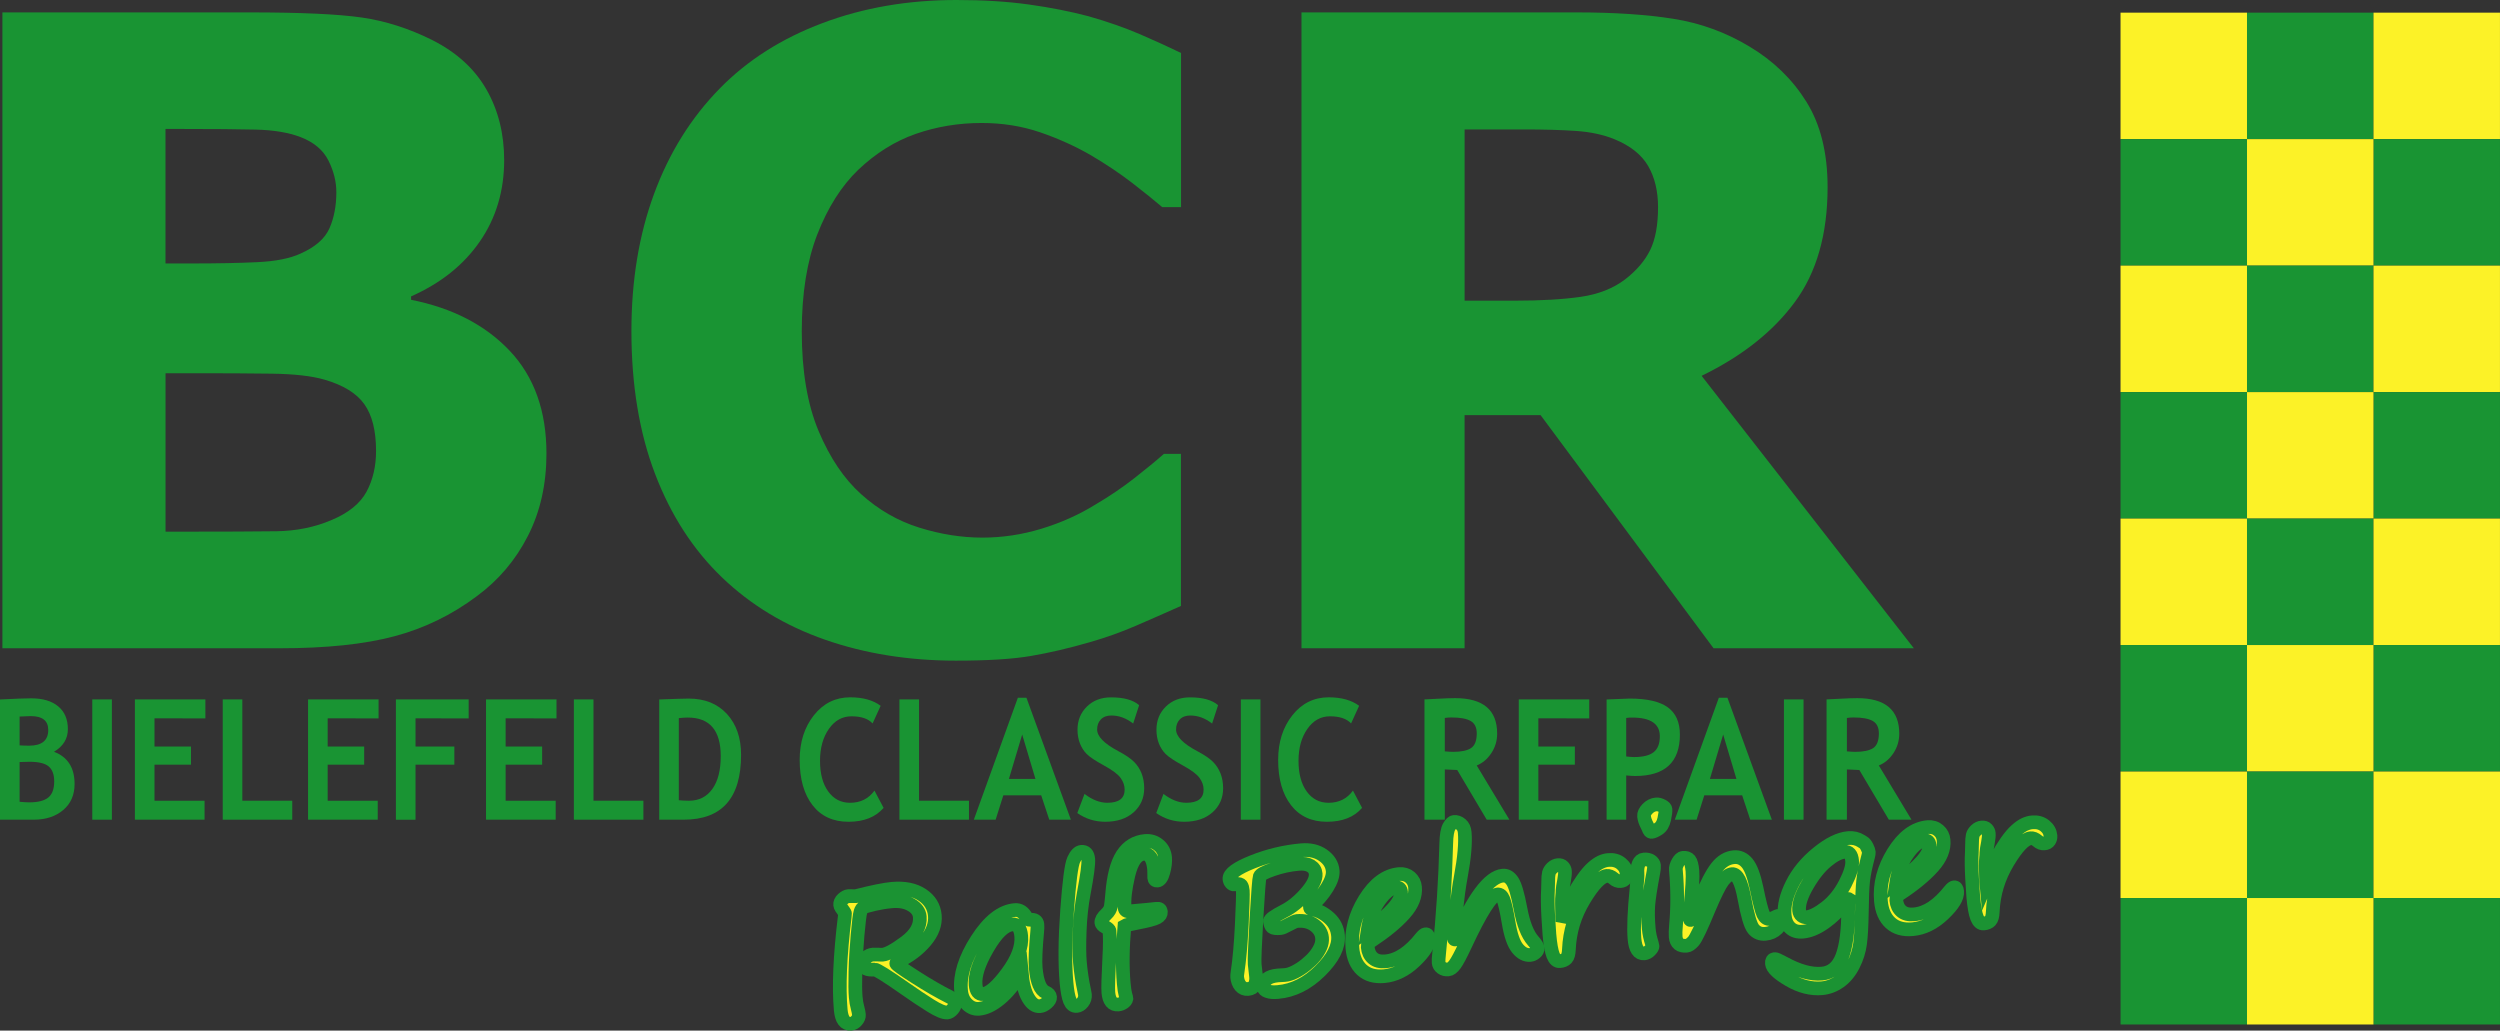 <?xml version="1.0" encoding="utf-8"?>
<!-- Generator: Adobe Illustrator 13.0.0, SVG Export Plug-In . SVG Version: 6.00 Build 14948)  -->
<!DOCTYPE svg PUBLIC "-//W3C//DTD SVG 1.1//EN" "http://www.w3.org/Graphics/SVG/1.1/DTD/svg11.dtd">
<svg version="1.1" id="Ebene_1" xmlns="http://www.w3.org/2000/svg" xmlns:xlink="http://www.w3.org/1999/xlink" x="0px" y="0px"
	 width="182.564px" height="75.262px" viewBox="0 0 182.564 75.262" enable-background="new 0 0 182.564 75.262"
	 xml:space="preserve">
<rect x="0" y="0" width="182.564" height="75.262" fill="#333333" stroke="none"/>
<g>
	<g>
		<path fill="#199433" d="M39.905,33.119c0,2.246-0.452,4.252-1.356,6.02c-0.903,1.768-2.146,3.232-3.727,4.396
			c-1.829,1.372-3.841,2.35-6.034,2.932c-2.192,0.582-4.974,0.873-8.342,0.873H0.175V0.905H18.2c3.742,0,6.481,0.124,8.217,0.374
			s3.457,0.802,5.161,1.653c1.768,0.895,3.082,2.095,3.945,3.603c0.861,1.508,1.294,3.228,1.294,5.16
			c0,2.245-0.593,4.227-1.777,5.94c-1.185,1.716-2.858,3.052-5.021,4.008v0.249c3.035,0.604,5.44,1.852,7.219,3.742
			S39.905,30.021,39.905,33.119z M24.562,14.034c0-0.77-0.192-1.538-0.577-2.309c-0.385-0.769-1.065-1.342-2.042-1.716
			c-0.873-0.332-1.96-0.514-3.259-0.545c-1.301-0.032-3.125-0.047-5.475-0.047h-1.123v9.823h1.871c1.893,0,3.503-0.031,4.834-0.095
			c1.33-0.063,2.38-0.27,3.15-0.624c1.08-0.478,1.788-1.097,2.12-1.854S24.562,15.032,24.562,14.034z M27.462,32.933
			c0-1.477-0.286-2.615-0.855-3.415c-0.57-0.801-1.541-1.396-2.909-1.793c-0.934-0.271-2.221-0.416-3.86-0.438
			c-1.639-0.021-3.351-0.031-5.135-0.031h-2.614v11.57h0.872c3.361,0,5.769-0.012,7.222-0.031c1.451-0.021,2.79-0.291,4.015-0.812
			c1.245-0.52,2.1-1.211,2.567-2.073C27.229,35.048,27.462,34.055,27.462,32.933z"/>
		<path fill="#199433" d="M69.811,48.244c-3.451,0-6.639-0.511-9.559-1.528c-2.921-1.02-5.432-2.536-7.531-4.553
			c-2.101-2.018-3.728-4.532-4.881-7.547s-1.73-6.496-1.73-10.447c0-3.68,0.551-7.018,1.653-10.011
			c1.102-2.993,2.702-5.562,4.803-7.702c2.016-2.06,4.516-3.648,7.5-4.771C63.048,0.563,66.308,0,69.842,0
			c1.954,0,3.717,0.109,5.286,0.328c1.57,0.219,3.021,0.505,4.351,0.856c1.394,0.396,2.655,0.837,3.79,1.325
			C84.4,3,85.393,3.452,86.246,3.868v11.258h-1.372c-0.583-0.496-1.314-1.086-2.198-1.77c-0.885-0.683-1.887-1.354-3.01-2.018
			c-1.144-0.661-2.381-1.221-3.711-1.676S73.2,8.981,71.683,8.981c-1.687,0-3.286,0.267-4.804,0.794
			c-1.518,0.529-2.922,1.406-4.211,2.63c-1.227,1.184-2.219,2.75-2.979,4.7c-0.758,1.949-1.139,4.314-1.139,7.096
			c0,2.904,0.411,5.332,1.231,7.281c0.822,1.951,1.856,3.486,3.104,4.605c1.268,1.142,2.682,1.956,4.24,2.442
			c1.561,0.488,3.099,0.731,4.615,0.731c1.455,0,2.896-0.217,4.319-0.651c1.423-0.434,2.738-1.022,3.944-1.769
			c1.019-0.6,1.966-1.241,2.839-1.924c0.872-0.684,1.59-1.271,2.15-1.77h1.247V44.25c-1.164,0.521-2.276,1.009-3.337,1.466
			c-1.06,0.458-2.172,0.853-3.337,1.186c-1.515,0.438-2.939,0.771-4.27,0.998C73.969,48.13,72.14,48.244,69.811,48.244z"/>
		<path fill="#199433" d="M139.759,47.34h-14.626l-12.632-17.027h-5.549V47.34H95.041V0.905h20.083c2.744,0,5.104,0.155,7.079,0.469
			c1.976,0.312,3.825,0.986,5.551,2.025c1.746,1.04,3.135,2.387,4.163,4.039c1.029,1.653,1.544,3.728,1.544,6.223
			c0,3.431-0.795,6.227-2.387,8.389c-1.59,2.162-3.861,3.96-6.813,5.395L139.759,47.34z M121.08,15.126
			c0-1.164-0.239-2.163-0.717-2.994c-0.479-0.831-1.3-1.486-2.465-1.965c-0.812-0.332-1.756-0.535-2.836-0.608
			c-1.082-0.072-2.34-0.107-3.773-0.107h-4.336v12.505h3.68c1.913,0,3.515-0.095,4.804-0.281c1.289-0.188,2.37-0.612,3.244-1.278
			c0.829-0.644,1.438-1.355,1.822-2.136C120.887,17.479,121.08,16.436,121.08,15.126z"/>
	</g>
</g>
<rect x="154.853" y="0.924" fill="#FCF227" width="9.235" height="9.236"/>
<rect x="164.089" y="0.924" fill="#199433" width="9.236" height="9.236"/>
<rect x="173.326" y="0.924" fill="#FCF227" width="9.236" height="9.237"/>
<rect x="154.853" y="10.16" fill="#199433" width="9.235" height="9.236"/>
<rect x="173.326" y="10.16" fill="#199433" width="9.236" height="9.236"/>
<rect x="164.089" y="10.16" fill="#FCF227" width="9.236" height="9.236"/>
<rect x="154.853" y="19.397" fill="#FCF227" width="9.235" height="9.236"/>
<rect x="164.089" y="19.397" fill="#199433" width="9.236" height="9.236"/>
<rect x="173.326" y="19.397" fill="#FCF227" width="9.236" height="9.236"/>
<rect x="154.853" y="28.634" fill="#199433" width="9.235" height="9.236"/>
<rect x="173.326" y="28.634" fill="#199433" width="9.236" height="9.236"/>
<rect x="164.089" y="28.634" fill="#FCF227" width="9.236" height="9.236"/>
<rect x="154.853" y="37.87" fill="#FCF227" width="9.235" height="9.234"/>
<rect x="164.089" y="37.87" fill="#199433" width="9.236" height="9.234"/>
<rect x="173.326" y="37.869" fill="#FCF227" width="9.236" height="9.235"/>
<rect x="154.853" y="47.105" fill="#199433" width="9.235" height="9.236"/>
<rect x="173.326" y="47.105" fill="#199433" width="9.236" height="9.236"/>
<rect x="164.089" y="47.105" fill="#FCF227" width="9.236" height="9.237"/>
<rect x="154.853" y="56.343" fill="#FCF227" width="9.235" height="9.236"/>
<rect x="164.089" y="56.343" fill="#199433" width="9.236" height="9.236"/>
<rect x="173.326" y="56.342" fill="#FCF227" width="9.238" height="9.237"/>
<rect x="154.855" y="65.579" fill="#199433" width="9.235" height="9.234"/>
<rect x="173.326" y="65.579" fill="#199433" width="9.236" height="9.234"/>
<rect x="164.089" y="65.579" fill="#FCF227" width="9.236" height="9.235"/>
<g>
	<g>
		<path fill="#199433" d="M2.467,59.858H0v-8.778c1.087-0.057,1.849-0.084,2.285-0.084c0.837,0,1.491,0.193,1.963,0.585
			c0.473,0.39,0.708,0.945,0.708,1.67c0,0.694-0.338,1.245-1.013,1.648c1.002,0.379,1.503,1.163,1.503,2.352
			c0,0.799-0.277,1.435-0.832,1.903C4.059,59.623,3.344,59.858,2.467,59.858z M1.432,52.326v2.104
			c0.22,0.016,0.451,0.023,0.693,0.023c0.934,0,1.398-0.383,1.398-1.146c0-0.675-0.424-1.013-1.272-1.013
			C2.028,52.297,1.755,52.307,1.432,52.326z M1.432,55.648v2.903c0.29,0.027,0.524,0.041,0.705,0.041
			c0.639,0,1.102-0.118,1.39-0.354c0.288-0.234,0.432-0.628,0.432-1.175c0-0.5-0.134-0.863-0.401-1.092
			c-0.269-0.229-0.736-0.342-1.404-0.342C2.013,55.631,1.773,55.637,1.432,55.648z"/>
		<path fill="#199433" d="M6.739,59.858v-8.784h1.432v8.784H6.739z"/>
		<path fill="#199433" d="M11.282,52.458v2.058h2.665v1.325h-2.665v2.633h3.656v1.385H9.851v-8.784h5.147v1.385L11.282,52.458
			L11.282,52.458z"/>
		<path fill="#199433" d="M16.265,59.858v-8.784h1.431v7.399h3.646v1.385H16.265z"/>
		<path fill="#199433" d="M23.929,52.458v2.058h2.665v1.325h-2.665v2.633h3.655v1.385h-5.087v-8.784h5.148v1.385L23.929,52.458
			L23.929,52.458z"/>
		<path fill="#199433" d="M30.344,52.458v2.058h2.835v1.325h-2.835v4.018h-1.433v-8.784h5.313v1.385L30.344,52.458L30.344,52.458z"
			/>
		<path fill="#199433" d="M36.924,52.458v2.058h2.665v1.325h-2.665v2.633h3.656v1.385h-5.088v-8.784h5.147v1.385L36.924,52.458
			L36.924,52.458z"/>
		<path fill="#199433" d="M41.907,59.858v-8.784h1.432v7.399h3.646v1.385H41.907z"/>
		<path fill="#199433" d="M49.928,59.858H48.14v-8.778c1.141-0.044,1.857-0.066,2.151-0.066c1.175,0,2.106,0.375,2.794,1.125
			c0.688,0.749,1.032,1.744,1.032,2.983C54.119,58.279,52.723,59.858,49.928,59.858z M49.571,52.44v5.997
			c0.229,0.023,0.479,0.036,0.749,0.036c0.723,0,1.29-0.286,1.699-0.856c0.41-0.572,0.613-1.371,0.613-2.399
			c0-1.879-0.802-2.818-2.406-2.818C50.072,52.398,49.854,52.413,49.571,52.44z"/>
		<path fill="#199433" d="M64.31,51.541l-0.588,1.289c-0.32-0.349-0.834-0.521-1.543-0.521c-0.672,0-1.223,0.308-1.651,0.921
			s-0.645,1.391-0.645,2.329c0,0.939,0.198,1.687,0.598,2.236c0.398,0.553,0.931,0.828,1.595,0.828c0.76,0,1.354-0.296,1.783-0.889
			l0.666,1.261c-0.583,0.676-1.439,1.014-2.564,1.014c-1.127,0-2.004-0.404-2.627-1.212c-0.625-0.808-0.937-1.909-0.937-3.304
			c0-1.301,0.347-2.387,1.038-3.261c0.69-0.873,1.578-1.311,2.655-1.311C63.017,50.923,63.756,51.129,64.31,51.541z"/>
		<path fill="#199433" d="M65.681,59.858v-8.784h1.432v7.399h3.646v1.385H65.681z"/>
		<path fill="#199433" d="M76.623,59.858l-0.59-1.78h-2.764l-0.562,1.78h-1.592l3.215-8.904h0.627l3.244,8.904H76.623z
			 M74.646,53.64l-0.97,3.244h1.938L74.646,53.64z"/>
		<path fill="#199433" d="M78.67,59.373l0.528-1.397c0.566,0.433,1.122,0.647,1.668,0.647c0.842,0,1.262-0.32,1.262-0.96
			c0-0.301-0.1-0.585-0.297-0.857c-0.199-0.271-0.606-0.576-1.226-0.914s-1.034-0.616-1.25-0.833
			c-0.214-0.219-0.38-0.478-0.495-0.776c-0.115-0.3-0.174-0.633-0.174-0.995c0-0.681,0.229-1.243,0.686-1.691
			c0.457-0.447,1.044-0.672,1.76-0.672c0.933,0,1.617,0.19,2.054,0.57l-0.436,1.343c-0.503-0.393-1.033-0.588-1.591-0.588
			c-0.331,0-0.586,0.096-0.768,0.285c-0.183,0.188-0.273,0.437-0.273,0.739c0,0.504,0.512,1.028,1.537,1.572
			c0.539,0.287,0.928,0.552,1.166,0.794c0.239,0.242,0.421,0.524,0.546,0.846c0.125,0.322,0.188,0.682,0.188,1.076
			c0,0.712-0.259,1.298-0.773,1.758c-0.516,0.459-1.207,0.689-2.072,0.689C79.956,60.009,79.277,59.796,78.67,59.373z"/>
		<path fill="#199433" d="M84.435,59.373l0.528-1.397c0.565,0.433,1.121,0.647,1.668,0.647c0.841,0,1.263-0.32,1.263-0.96
			c0-0.301-0.101-0.585-0.298-0.857c-0.198-0.271-0.606-0.576-1.226-0.914s-1.035-0.616-1.251-0.833
			c-0.215-0.219-0.379-0.478-0.495-0.776c-0.116-0.3-0.173-0.633-0.173-0.995c0-0.681,0.229-1.243,0.687-1.691
			c0.457-0.447,1.043-0.672,1.759-0.672c0.933,0,1.616,0.19,2.054,0.57l-0.436,1.343c-0.502-0.393-1.033-0.588-1.592-0.588
			c-0.331,0-0.585,0.096-0.768,0.285c-0.182,0.188-0.272,0.437-0.272,0.739c0,0.504,0.513,1.028,1.535,1.572
			c0.54,0.287,0.931,0.552,1.168,0.794c0.238,0.242,0.42,0.524,0.545,0.846c0.125,0.322,0.188,0.682,0.188,1.076
			c0,0.712-0.258,1.298-0.773,1.758c-0.516,0.459-1.207,0.689-2.071,0.689C85.72,60.009,85.042,59.796,84.435,59.373z"/>
		<path fill="#199433" d="M90.613,59.858v-8.784h1.432v8.784H90.613z"/>
		<path fill="#199433" d="M99.251,51.541l-0.588,1.289c-0.32-0.349-0.834-0.521-1.543-0.521c-0.672,0-1.222,0.308-1.649,0.921
			c-0.431,0.613-0.646,1.391-0.646,2.329c0,0.939,0.199,1.687,0.597,2.236c0.399,0.553,0.931,0.828,1.596,0.828
			c0.76,0,1.354-0.296,1.782-0.889l0.666,1.261c-0.584,0.676-1.438,1.014-2.564,1.014c-1.126,0-2.002-0.404-2.626-1.212
			c-0.625-0.808-0.938-1.909-0.938-3.304c0-1.301,0.347-2.387,1.038-3.261c0.691-0.873,1.578-1.311,2.656-1.311
			C97.958,50.923,98.699,51.129,99.251,51.541z"/>
		<path fill="#199433" d="M108.568,59.858l-2.152-3.628c-0.217-0.004-0.52-0.018-0.908-0.042v3.67h-1.485v-8.784
			c0.08,0,0.391-0.017,0.93-0.046c0.54-0.029,0.975-0.046,1.305-0.046c2.05,0,3.073,0.864,3.073,2.593
			c0,0.52-0.142,0.992-0.425,1.421c-0.283,0.428-0.639,0.729-1.067,0.904l2.385,3.958H108.568z M105.507,52.429v2.44
			c0.265,0.022,0.467,0.035,0.605,0.035c0.598,0,1.036-0.092,1.313-0.275c0.277-0.185,0.416-0.541,0.416-1.073
			c0-0.432-0.147-0.732-0.444-0.905c-0.297-0.172-0.767-0.258-1.404-0.258C105.837,52.393,105.675,52.404,105.507,52.429z"/>
		<path fill="#199433" d="M112.339,52.458v2.058h2.666v1.325h-2.666v2.633h3.656v1.385h-5.086v-8.784h5.146v1.385L112.339,52.458
			L112.339,52.458z"/>
		<path fill="#199433" d="M118.755,56.626v3.231h-1.432v-8.778c0.953-0.044,1.512-0.066,1.674-0.066
			c1.273,0,2.205,0.213,2.794,0.639c0.589,0.428,0.884,1.092,0.884,1.994c0,2.016-1.09,3.022-3.271,3.022
			C119.243,56.668,119.027,56.654,118.755,56.626z M118.755,52.429v2.813c0.242,0.027,0.435,0.043,0.572,0.043
			c0.654,0,1.131-0.119,1.432-0.357c0.302-0.237,0.451-0.624,0.451-1.16c0-0.911-0.674-1.367-2.021-1.367
			C119.04,52.398,118.894,52.408,118.755,52.429z"/>
		<path fill="#199433" d="M127.812,59.858l-0.59-1.78h-2.765l-0.562,1.78h-1.591l3.215-8.904h0.629l3.242,8.904H127.812z
			 M125.835,53.64l-0.969,3.244h1.938L125.835,53.64z"/>
		<path fill="#199433" d="M130.273,59.858v-8.784h1.432v8.784H130.273z"/>
		<path fill="#199433" d="M137.933,59.858l-2.154-3.628c-0.215-0.004-0.52-0.018-0.908-0.042v3.67h-1.486v-8.784
			c0.08,0,0.392-0.017,0.931-0.046c0.541-0.029,0.977-0.046,1.307-0.046c2.047,0,3.072,0.864,3.072,2.593
			c0,0.52-0.143,0.992-0.424,1.421c-0.283,0.428-0.641,0.729-1.068,0.904l2.383,3.958H137.933z M134.871,52.429v2.44
			c0.267,0.022,0.467,0.035,0.606,0.035c0.598,0,1.036-0.092,1.313-0.275c0.277-0.185,0.416-0.541,0.416-1.073
			c0-0.432-0.147-0.732-0.446-0.905c-0.297-0.172-0.766-0.258-1.403-0.258C135.202,52.393,135.041,52.404,134.871,52.429z"/>
	</g>
</g>
<g>
	<g>
		<path fill="#FCF227" stroke="#1B9333" d="M62.492,65.444c1.213-0.312,2.104-0.49,2.668-0.541c0.884-0.077,1.609,0.068,2.174,0.44
			c0.565,0.372,0.875,0.875,0.933,1.506c0.056,0.633-0.17,1.254-0.681,1.862c-0.51,0.608-1.174,1.11-1.99,1.504
			c-0.102,0.051-0.149,0.101-0.146,0.146c0.006,0.071,0.472,0.403,1.396,0.994c0.924,0.593,1.769,1.079,2.532,1.463
			c0.218,0.106,0.333,0.265,0.353,0.47c0.012,0.134-0.047,0.272-0.174,0.418c-0.131,0.145-0.255,0.222-0.376,0.232
			c-0.247,0.021-0.661-0.148-1.239-0.511c-0.579-0.363-1.183-0.766-1.81-1.208c-1.354-0.948-2.104-1.419-2.253-1.414
			c-0.286,0.017-0.489-0.005-0.612-0.065c-0.124-0.062-0.194-0.184-0.21-0.367c-0.016-0.159,0.049-0.307,0.188-0.438
			c0.14-0.133,0.313-0.209,0.519-0.228c0.07-0.006,0.186-0.006,0.342,0.001c0.158,0.012,0.272,0.014,0.35,0.008
			c0.334-0.03,0.885-0.331,1.651-0.9s1.12-1.192,1.06-1.867c-0.031-0.355-0.24-0.646-0.625-0.868
			c-0.385-0.225-0.856-0.311-1.42-0.261c-0.419,0.036-0.836,0.104-1.248,0.198c-0.414,0.098-0.677,0.171-0.787,0.224
			c-0.112,0.052-0.195,0.168-0.252,0.348c-0.057,0.181-0.125,0.745-0.211,1.694c-0.084,0.948-0.137,1.843-0.157,2.68
			c-0.021,0.839-0.013,1.452,0.021,1.842c0.026,0.302,0.071,0.563,0.133,0.78c0.059,0.218,0.093,0.395,0.104,0.527
			c0.011,0.125-0.044,0.262-0.164,0.407c-0.12,0.146-0.258,0.227-0.413,0.239c-0.438,0.039-0.69-0.297-0.754-1.01
			c-0.149-1.681-0.055-3.94,0.29-6.783c0.016-0.148,0.022-0.236,0.021-0.262c-0.002-0.024-0.021-0.062-0.055-0.108
			c-0.191-0.249-0.291-0.417-0.298-0.506c-0.016-0.158,0.051-0.305,0.193-0.437c0.146-0.131,0.28-0.201,0.406-0.213L62.492,65.444z"
			/>
		<path fill="#FCF227" stroke="#1B9333" d="M74.603,71.011c-0.517,0.84-1.043,1.482-1.582,1.927
			c-0.539,0.445-1.047,0.688-1.525,0.73c-0.322,0.029-0.613-0.082-0.871-0.333c-0.26-0.253-0.408-0.592-0.444-1.02
			c-0.099-1.102,0.287-2.332,1.159-3.689c0.871-1.359,1.793-2.082,2.765-2.168c0.353-0.032,0.633,0.146,0.84,0.533
			c0.065,0.129,0.158,0.188,0.274,0.178c0.335-0.029,0.515,0.085,0.537,0.345c0.013,0.13,0.007,0.311-0.016,0.54
			c-0.116,1.256-0.152,2.138-0.106,2.645c0.092,1.014,0.338,1.604,0.739,1.771c0.193,0.084,0.297,0.199,0.311,0.347
			c0.012,0.13-0.067,0.27-0.235,0.416c-0.168,0.147-0.336,0.229-0.504,0.244c-0.322,0.029-0.607-0.17-0.857-0.595
			C74.837,72.455,74.677,71.831,74.603,71.011z M73.906,67.508c-0.553,0.05-1.15,0.625-1.791,1.727
			c-0.641,1.103-0.931,1.993-0.87,2.678c0.042,0.48,0.224,0.709,0.542,0.681c0.46-0.041,1.059-0.563,1.792-1.565
			c0.734-1.003,1.067-1.894,0.997-2.672C74.523,67.755,74.299,67.474,73.906,67.508z"/>
		<path fill="#FCF227" stroke="#1B9333" d="M78.966,62.207c0.302-0.026,0.471,0.151,0.505,0.537c0.029,0.344-0.08,1.177-0.33,2.5
			c-0.158,0.833-0.257,1.745-0.295,2.735c-0.037,0.991-0.033,1.767,0.018,2.322c0.061,0.691,0.166,1.375,0.313,2.05
			c0.027,0.128,0.046,0.223,0.052,0.28c0.019,0.21-0.037,0.396-0.166,0.56s-0.273,0.252-0.433,0.268
			c-0.223,0.02-0.389-0.105-0.5-0.374c-0.108-0.27-0.191-0.711-0.247-1.327c-0.125-1.403-0.109-3.156,0.042-5.26
			c0.152-2.104,0.313-3.34,0.481-3.709C78.574,62.419,78.761,62.226,78.966,62.207z"/>
		<path fill="#FCF227" stroke="#1B9333" d="M82.258,72.927c-0.02,0.107-0.091,0.202-0.215,0.285s-0.251,0.13-0.38,0.142
			c-0.428,0.038-0.669-0.255-0.725-0.879c-0.026-0.298-0.003-1.147,0.069-2.553c0.048-0.861,0.051-1.512,0.012-1.951
			c-0.007-0.075-0.104-0.166-0.29-0.271c-0.19-0.103-0.291-0.208-0.301-0.321c-0.017-0.181,0.103-0.388,0.354-0.621
			c0.195-0.182,0.309-0.376,0.339-0.581s0.063-0.489,0.093-0.851c0.099-1.316,0.35-2.283,0.752-2.897
			c0.403-0.614,0.957-0.953,1.66-1.016c0.373-0.033,0.701,0.064,0.982,0.296c0.283,0.229,0.44,0.534,0.475,0.912
			c0.027,0.305-0.014,0.657-0.125,1.059c-0.108,0.4-0.257,0.608-0.44,0.625c-0.14,0.013-0.214-0.052-0.227-0.188l-0.01-0.613
			c-0.072-0.809-0.335-1.192-0.786-1.152c-0.49,0.044-0.854,0.562-1.092,1.551c-0.236,0.99-0.328,1.786-0.275,2.391
			c0.019,0.191,0.152,0.276,0.403,0.255c1.093-0.097,1.737-0.158,1.931-0.185c0.193-0.025,0.3,0.048,0.314,0.22
			s-0.08,0.312-0.283,0.421c-0.203,0.108-0.658,0.23-1.363,0.365c-0.602,0.116-0.94,0.198-1.018,0.248
			c-0.141,1.584-0.158,2.983-0.05,4.202c0.032,0.365,0.073,0.636,0.122,0.809C82.231,72.783,82.255,72.886,82.258,72.927z"/>
		<path fill="#FCF227" stroke="#1B9333" d="M95.662,66.265c0.006,0.067,0.051,0.106,0.137,0.121c0.465,0.089,0.888,0.306,1.269,0.65
			c0.381,0.344,0.595,0.771,0.641,1.288c0.07,0.792-0.363,1.65-1.303,2.578c-0.94,0.929-1.969,1.441-3.088,1.541
			c-0.313,0.027-0.563,0.011-0.748-0.057c-0.187-0.064-0.283-0.153-0.293-0.263c-0.047-0.527,0.303-0.824,1.048-0.892
			c0.104-0.01,0.268-0.02,0.489-0.029c0.219-0.013,0.469-0.088,0.745-0.229c0.275-0.141,0.543-0.313,0.8-0.521
			c0.256-0.206,0.473-0.415,0.649-0.628s0.315-0.433,0.415-0.661c0.102-0.229,0.141-0.453,0.121-0.675
			c-0.031-0.36-0.216-0.667-0.554-0.921c-0.338-0.253-0.766-0.355-1.285-0.31c-0.084,0.007-0.276,0.092-0.578,0.254
			c-0.303,0.166-0.502,0.253-0.598,0.262c-0.326,0.029-0.535,0.005-0.624-0.07c-0.089-0.076-0.144-0.222-0.163-0.436
			c-0.01-0.13,0.325-0.372,1.007-0.724c0.569-0.287,1.108-0.721,1.616-1.302s0.746-1.058,0.713-1.427
			c-0.022-0.255-0.146-0.448-0.369-0.581c-0.223-0.132-0.521-0.182-0.897-0.147c-0.625,0.056-1.238,0.188-1.84,0.396
			c-0.604,0.207-0.929,0.382-0.978,0.521c-0.049,0.139-0.129,1.169-0.242,3.09c-0.11,1.92-0.153,3.028-0.128,3.326
			c0.026,0.293,0.057,0.564,0.092,0.818c0.035,0.252,0.01,0.474-0.076,0.664c-0.088,0.192-0.255,0.299-0.5,0.32
			c-0.228,0.021-0.41-0.054-0.55-0.221c-0.14-0.166-0.221-0.387-0.246-0.659c-0.006-0.07,0.005-0.182,0.027-0.332
			c0.139-0.919,0.242-2.09,0.311-3.51c0.067-1.42,0.093-2.239,0.072-2.457c-0.016-0.177-0.051-0.304-0.106-0.383
			c-0.056-0.08-0.17-0.112-0.34-0.098c-0.068,0.006-0.136,0.014-0.199,0.023c-0.064,0.01-0.133-0.023-0.205-0.103
			c-0.072-0.078-0.113-0.176-0.123-0.293c-0.033-0.367,0.527-0.782,1.68-1.244c1.154-0.462,2.345-0.746,3.566-0.855
			c0.629-0.056,1.158,0.067,1.588,0.369c0.43,0.301,0.664,0.679,0.705,1.131c0.029,0.336-0.105,0.745-0.406,1.229
			C96.611,65.312,96.194,65.791,95.662,66.265z"/>
		<path fill="#FCF227" stroke="#1B9333" d="M104.326,68.527c0.038,0.429-0.295,0.977-0.996,1.646
			c-0.703,0.671-1.457,1.042-2.26,1.113c-0.676,0.06-1.213-0.094-1.615-0.459c-0.401-0.364-0.635-0.902-0.697-1.615
			c-0.106-1.197,0.196-2.374,0.908-3.526c0.713-1.151,1.549-1.771,2.508-1.856c0.314-0.027,0.58,0.054,0.798,0.238
			c0.217,0.188,0.339,0.428,0.363,0.717c0.059,0.646-0.204,1.292-0.784,1.938c-0.579,0.646-1.375,1.302-2.383,1.966
			c-0.209,0.132-0.305,0.289-0.288,0.47c0.03,0.348,0.155,0.616,0.376,0.809c0.221,0.191,0.526,0.27,0.92,0.234
			c0.9-0.079,1.775-0.659,2.625-1.74c0.126-0.15,0.226-0.229,0.298-0.234C104.23,68.213,104.307,68.313,104.326,68.527z
			 M99.873,67.936c1.683-1.214,2.494-2.141,2.438-2.781c-0.021-0.252-0.146-0.366-0.373-0.347c-0.385,0.034-0.795,0.355-1.229,0.964
			C100.275,66.381,99.996,67.102,99.873,67.936z"/>
		<path fill="#FCF227" stroke="#1B9333" d="M106.279,68.601c1.303-3.017,2.459-4.567,3.469-4.658c0.269-0.023,0.5,0.109,0.693,0.4
			c0.195,0.291,0.393,0.957,0.59,1.999c0.205,1.109,0.513,1.896,0.926,2.362c0.211,0.237,0.322,0.419,0.333,0.54
			c0.011,0.108-0.044,0.216-0.161,0.317c-0.117,0.104-0.248,0.162-0.391,0.175c-0.326,0.028-0.632-0.129-0.916-0.473
			c-0.283-0.345-0.502-0.974-0.655-1.89c-0.148-0.864-0.273-1.428-0.378-1.688c-0.104-0.261-0.247-0.384-0.432-0.367
			c-0.439,0.039-1.225,1.269-2.353,3.687c-0.336,0.723-0.59,1.197-0.76,1.426c-0.169,0.229-0.332,0.351-0.486,0.363
			c-0.186,0.017-0.345-0.024-0.479-0.122s-0.209-0.227-0.223-0.385c-0.013-0.118,0.002-0.348,0.039-0.688
			c0.278-2.706,0.45-5.372,0.518-8c0.014-0.614,0.086-1.027,0.217-1.242c0.131-0.214,0.246-0.325,0.347-0.335
			c0.18-0.016,0.351,0.043,0.51,0.178c0.16,0.134,0.252,0.33,0.274,0.59c0.068,0.771-0.026,1.846-0.283,3.223
			c-0.127,0.683-0.245,1.547-0.359,2.591c-0.114,1.045-0.159,1.688-0.138,1.933c0.004,0.05,0.028,0.072,0.075,0.067L106.279,68.601z
			"/>
		<path fill="#FCF227" stroke="#1B9333" d="M114.107,67.291c0.036-0.079,0.077-0.188,0.123-0.328
			c0.227-0.678,0.442-1.214,0.648-1.605c0.206-0.391,0.438-0.771,0.694-1.136c0.256-0.364,0.495-0.645,0.717-0.843
			c0.22-0.196,0.424-0.338,0.61-0.425c0.187-0.085,0.37-0.138,0.55-0.152c0.365-0.032,0.672,0.051,0.922,0.25
			s0.39,0.446,0.414,0.739c0.012,0.13-0.02,0.251-0.091,0.361c-0.072,0.112-0.192,0.177-0.36,0.19
			c-0.176,0.016-0.344-0.047-0.504-0.189c-0.165-0.142-0.33-0.204-0.492-0.19c-0.436,0.039-0.991,0.621-1.669,1.746
			c-0.677,1.123-1.043,2.327-1.098,3.61c-0.013,0.33-0.073,0.555-0.181,0.668c-0.108,0.115-0.271,0.184-0.483,0.201
			c-0.204,0.02-0.367-0.121-0.487-0.418c-0.117-0.298-0.211-0.809-0.273-1.534c-0.019-0.195-0.046-0.631-0.085-1.304
			c-0.045-0.793-0.051-1.437-0.021-1.93c0.006-0.08,0.011-0.27,0.015-0.563c0-0.326,0.018-0.553,0.051-0.683
			s0.112-0.255,0.238-0.376c0.127-0.121,0.27-0.188,0.429-0.203c0.155-0.013,0.273,0.025,0.362,0.117
			c0.086,0.091,0.134,0.192,0.145,0.308c0.014,0.163-0.008,0.396-0.064,0.702c-0.066,0.339-0.104,0.572-0.108,0.698
			c0,0.145-0.01,0.295-0.029,0.453c-0.024,0.184-0.024,0.661,0,1.432l0.016,0.232L114.107,67.291z"/>
		<path fill="#FCF227" stroke="#1B9333" d="M120.404,67.84c0.027,0.318,0.104,0.672,0.227,1.063
			c0.023,0.074,0.037,0.138,0.043,0.188c0.007,0.075-0.055,0.179-0.182,0.31c-0.128,0.134-0.27,0.205-0.424,0.22
			c-0.406,0.035-0.644-0.318-0.709-1.064c-0.068-0.771-0.019-2.004,0.152-3.698c0.057-0.593,0.079-0.955,0.067-1.09
			c-0.022-0.264,0.004-0.493,0.084-0.688s0.207-0.301,0.383-0.315c0.216-0.02,0.389,0.019,0.521,0.109
			c0.133,0.092,0.205,0.198,0.217,0.325c0.011,0.126-0.004,0.295-0.045,0.505c-0.215,1.134-0.34,1.941-0.373,2.426
			C120.333,66.611,120.345,67.182,120.404,67.84z M120.603,60.748c-0.089,0.008-0.164-0.08-0.228-0.266
			c-0.021-0.058-0.051-0.12-0.086-0.188c-0.139-0.262-0.215-0.494-0.231-0.695c-0.017-0.167,0.067-0.348,0.252-0.539
			c0.184-0.189,0.396-0.298,0.641-0.318c0.121-0.012,0.262,0.023,0.42,0.104c0.16,0.081,0.242,0.166,0.251,0.253
			c0.013,0.14-0.019,0.378-0.091,0.718c-0.074,0.34-0.218,0.577-0.432,0.712C120.886,60.665,120.72,60.737,120.603,60.748z"/>
		<path fill="#FCF227" stroke="#1B9333" d="M126.484,63.835c-0.217,0.02-0.442,0.184-0.675,0.491
			c-0.233,0.307-0.567,0.979-1.009,2.021c-0.576,1.396-0.958,2.192-1.146,2.396c-0.188,0.202-0.347,0.31-0.48,0.32
			c-0.494,0.044-0.764-0.172-0.807-0.649c-0.018-0.201-0.009-0.489,0.025-0.863c0.116-1.286,0.114-2.63-0.011-4.033
			c-0.014-0.159,0.038-0.342,0.156-0.55c0.119-0.207,0.239-0.315,0.361-0.326c0.218-0.02,0.379,0.034,0.481,0.16
			c0.104,0.126,0.175,0.393,0.211,0.798c0.037,0.423-0.012,1.308-0.145,2.647c-0.045,0.442-0.063,0.724-0.053,0.841
			c0.006,0.066,0.024,0.099,0.059,0.096c0.063-0.006,0.312-0.531,0.74-1.579c0.434-1.063,0.828-1.82,1.186-2.271
			c0.356-0.45,0.771-0.696,1.246-0.738c0.376-0.033,0.698,0.111,0.965,0.434c0.269,0.322,0.496,0.934,0.687,1.833
			c0.209,1.023,0.372,1.659,0.488,1.903s0.278,0.358,0.483,0.34c0.129-0.012,0.289-0.071,0.479-0.182
			c0.031-0.021,0.056-0.029,0.072-0.031c0.181-0.016,0.279,0.081,0.299,0.289c0.017,0.187-0.09,0.393-0.318,0.621
			c-0.229,0.229-0.517,0.358-0.864,0.39c-0.356,0.032-0.645-0.085-0.865-0.351c-0.219-0.265-0.438-1.006-0.661-2.224
			C127.164,64.396,126.861,63.802,126.484,63.835z"/>
		<path fill="#FCF227" stroke="#1B9333" d="M134.996,65.656c-0.053-0.033-0.184,0.097-0.39,0.389
			c-0.341,0.481-0.792,0.924-1.354,1.323c-0.563,0.4-1.096,0.624-1.604,0.669c-0.377,0.033-0.684-0.06-0.917-0.276
			c-0.235-0.218-0.37-0.536-0.407-0.955c-0.059-0.648,0.123-1.395,0.542-2.236c0.419-0.841,1.042-1.599,1.872-2.271
			c0.828-0.674,1.574-1.04,2.235-1.099c0.349-0.031,0.662,0.043,0.943,0.221c0.067,0.045,0.125,0.082,0.175,0.111
			c0.079,0.048,0.161,0.149,0.243,0.311c0.081,0.16,0.127,0.289,0.137,0.391c0.005,0.063-0.01,0.161-0.045,0.295
			c-0.192,0.719-0.315,1.311-0.366,1.773c-0.053,0.466-0.084,1.242-0.098,2.333c-0.015,0.98-0.058,1.738-0.128,2.272
			c-0.069,0.532-0.235,1.06-0.499,1.576c-0.263,0.518-0.597,0.917-1.002,1.2c-0.404,0.283-0.835,0.444-1.286,0.484
			c-0.782,0.069-1.581-0.132-2.391-0.604c-0.811-0.473-1.23-0.873-1.26-1.198c-0.019-0.205,0.051-0.314,0.205-0.328
			c0.076-0.009,0.311,0.096,0.705,0.311c1.043,0.57,1.959,0.82,2.746,0.75c0.688-0.061,1.177-0.474,1.47-1.239
			c0.293-0.765,0.438-1.882,0.439-3.351C134.964,66.174,134.974,65.891,134.996,65.656z M134.677,62.208
			c-0.356,0.031-0.784,0.256-1.286,0.672c-0.5,0.415-0.972,1.002-1.41,1.759c-0.439,0.757-0.64,1.376-0.597,1.857
			c0.017,0.163,0.078,0.288,0.188,0.373c0.112,0.085,0.229,0.122,0.354,0.11c0.373-0.032,0.845-0.27,1.41-0.708
			c0.566-0.438,1.037-1.021,1.41-1.744c0.371-0.723,0.541-1.278,0.506-1.669C135.212,62.395,135.02,62.178,134.677,62.208z"/>
		<path fill="#FCF227" stroke="#1B9333" d="M142.923,65.098c0.037,0.427-0.295,0.977-0.998,1.646
			c-0.702,0.669-1.454,1.041-2.26,1.111c-0.674,0.062-1.213-0.092-1.614-0.458c-0.401-0.364-0.635-0.903-0.697-1.615
			c-0.105-1.197,0.196-2.374,0.909-3.526c0.712-1.152,1.548-1.771,2.509-1.856c0.313-0.027,0.578,0.053,0.795,0.239
			c0.219,0.188,0.34,0.426,0.365,0.716c0.057,0.646-0.203,1.291-0.783,1.938c-0.58,0.646-1.375,1.303-2.385,1.966
			c-0.207,0.132-0.304,0.289-0.287,0.469c0.03,0.349,0.155,0.618,0.375,0.81s0.526,0.271,0.92,0.234
			c0.899-0.08,1.774-0.66,2.625-1.739c0.127-0.151,0.225-0.229,0.297-0.236C142.828,64.782,142.904,64.884,142.923,65.098z
			 M138.468,64.505c1.684-1.213,2.494-2.141,2.438-2.781c-0.021-0.251-0.146-0.366-0.372-0.347
			c-0.386,0.034-0.796,0.354-1.229,0.964C138.872,62.949,138.592,63.671,138.468,64.505z"/>
		<path fill="#FCF227" stroke="#1B9333" d="M145.06,64.54c0.035-0.079,0.076-0.188,0.123-0.328c0.227-0.678,0.442-1.214,0.647-1.605
			c0.207-0.392,0.438-0.771,0.693-1.135c0.258-0.365,0.496-0.646,0.719-0.843c0.221-0.197,0.424-0.339,0.611-0.426
			c0.186-0.085,0.369-0.138,0.549-0.152c0.365-0.033,0.672,0.051,0.922,0.25s0.387,0.446,0.414,0.739
			c0.012,0.13-0.021,0.251-0.092,0.361c-0.072,0.113-0.191,0.177-0.359,0.19c-0.176,0.016-0.344-0.047-0.506-0.189
			c-0.164-0.142-0.328-0.204-0.49-0.189c-0.438,0.038-0.992,0.62-1.67,1.744c-0.676,1.125-1.043,2.328-1.098,3.611
			c-0.012,0.33-0.072,0.555-0.181,0.668c-0.108,0.115-0.27,0.184-0.481,0.202c-0.207,0.019-0.369-0.122-0.488-0.42
			s-0.211-0.809-0.274-1.533c-0.019-0.195-0.045-0.631-0.084-1.304c-0.045-0.793-0.052-1.437-0.021-1.929
			c0.006-0.08,0.01-0.271,0.014-0.565c0-0.323,0.019-0.552,0.05-0.683c0.032-0.129,0.112-0.254,0.239-0.376
			c0.127-0.12,0.271-0.188,0.429-0.202c0.153-0.014,0.274,0.025,0.36,0.117c0.088,0.091,0.136,0.192,0.146,0.307
			c0.014,0.163-0.008,0.397-0.064,0.702c-0.067,0.339-0.104,0.572-0.108,0.7c0,0.144-0.011,0.294-0.029,0.452
			c-0.027,0.184-0.027,0.661,0,1.432l0.014,0.232L145.06,64.54z"/>
	</g>
</g>
</svg>
